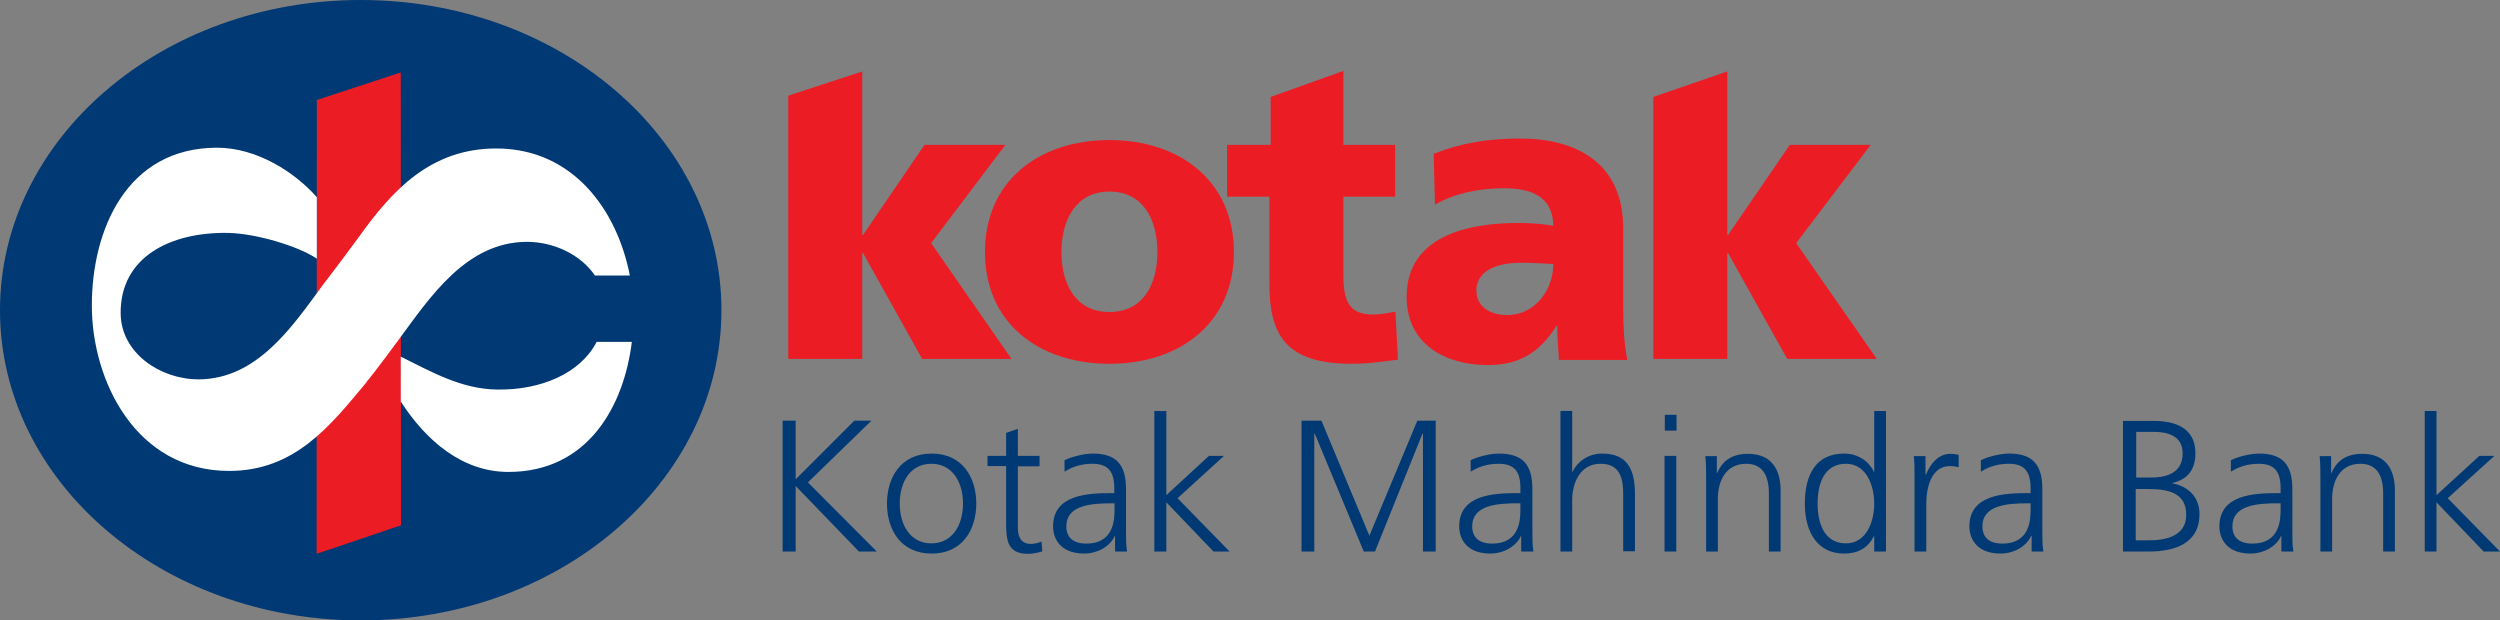 <?xml version="1.0" encoding="UTF-8"?><svg id="Layer_1" xmlns="http://www.w3.org/2000/svg" viewBox="0 0 98 24.32"><rect x="0" y="0" width="98" height="24.32" fill="#808080" stroke="none"/><defs><style>.cls-1,.cls-2{fill:#003974;}.cls-1,.cls-3{fill-rule:evenodd;}.cls-4{fill:#fff;}.cls-3,.cls-5{fill:#ec1c24;}</style></defs><path class="cls-2" d="M0,12.16C0,5.44,6.33,0,14.14,0s14.14,5.44,14.14,12.16-6.33,12.16-14.14,12.16S0,18.88,0,12.16Z"/><polygon class="cls-5" points="12.42 3.92 15.71 2.84 15.72 20.59 12.41 21.71 12.42 3.92"/><path class="cls-4" d="M14.37,14.98c-1.43,1.72-2.81,3.48-5.39,3.48-3.65,0-5.38-3.53-5.38-6.48s1.35-6.19,4.91-6.19c1.54,0,3.03.94,3.91,1.94v2.41c-.74-.5-2.4-.99-3.48-1.01-2.25-.04-4.24.94-4.21,3.17.02,1.53,1.54,2.57,3.05,2.57,2.31,0,3.71-2.11,4.89-3.72.33-.42,1.25-1.65,1.39-1.85,1.3-1.82,2.81-3.48,5.39-3.48,3.04,0,4.75,2.45,5.24,4.98h-1.37c-.55-.82-1.62-1.32-2.66-1.32-2.39,0-3.82,2.2-5.02,3.82,0,0-.93,1.27-1.27,1.67ZM24.77,13.39c-.31,2.54-1.73,5.11-4.84,5.11-1.82,0-3.24-1.24-4.22-2.76v-1.76c1.23.61,2.38,1.27,3.77,1.29,1.72.03,3.27-.63,3.91-1.87h1.38Z"/><polygon class="cls-2" points="30.68 21.62 31.19 21.62 31.19 19.05 33.67 21.62 34.37 21.62 31.67 18.91 34.16 16.49 33.49 16.49 31.19 18.79 31.19 16.49 30.68 16.49 30.68 21.62"/><path class="cls-1" d="M35.27,19.74c0-.87.43-1.56,1.24-1.56s1.24.7,1.24,1.56-.43,1.56-1.24,1.56-1.24-.7-1.24-1.56ZM34.77,19.74c0,1.02.54,1.96,1.75,1.96s1.75-.94,1.75-1.96-.54-1.96-1.75-1.96-1.75.94-1.75,1.96Z"/><path class="cls-2" d="M40.75,17.87h-.85v-1.06l-.46.16v.9h-.73v.4h.73v2.19c0,.68.03,1.25.85,1.25.23,0,.46-.06.57-.1l-.03-.38c-.13.05-.25.09-.43.09-.37,0-.5-.28-.5-.62v-2.42h.85v-.4Z"/><path class="cls-1" d="M43.69,19.96c0,.4-.02,1.35-1.11,1.35-.43,0-.78-.18-.78-.68,0-.82.96-.9,1.76-.9h.13v.23ZM43.73,21.62h.45c-.04-.26-.04-.48-.04-.79v-1.65c0-.98-.39-1.4-1.31-1.4-.33,0-.81.12-1.1.26v.45c.34-.22.71-.31,1.1-.31.62,0,.85.32.85.96v.19h-.09c-.97,0-2.31.06-2.31,1.31,0,.34.17,1.06,1.23,1.06.46,0,.98-.24,1.19-.69h.01v.6Z"/><polygon class="cls-2" points="45.25 21.62 45.72 21.62 45.72 19.69 47.57 21.62 48.2 21.62 46.16 19.53 47.98 17.87 47.39 17.87 45.72 19.41 45.72 16.11 45.25 16.11 45.25 21.62"/><polygon class="cls-2" points="51.02 21.62 51.52 21.62 51.52 17 51.54 17 53.46 21.62 53.9 21.62 55.76 17 55.78 17 55.78 21.62 56.28 21.62 56.28 16.49 55.56 16.49 53.68 21 51.8 16.49 51.02 16.49 51.02 21.62"/><path class="cls-1" d="M59.6,19.96c0,.4-.02,1.35-1.11,1.35-.43,0-.78-.18-.78-.68,0-.82.96-.9,1.76-.9h.13v.23ZM59.65,21.62h.46c-.04-.26-.04-.48-.04-.79v-1.65c0-.98-.39-1.4-1.32-1.4-.33,0-.82.12-1.1.26v.45c.35-.22.71-.31,1.1-.31.63,0,.85.32.85.96v.19h-.09c-.97,0-2.31.06-2.31,1.31,0,.34.17,1.06,1.23,1.06.46,0,.98-.24,1.19-.69h.01v.6Z"/><path class="cls-2" d="M61.17,21.62h.46v-2.01c0-.65.29-1.43,1.11-1.43.76,0,.89.56.89,1.2v2.23h.46v-2.24c0-.93-.27-1.59-1.28-1.59-.55,0-.97.31-1.17.72h-.01v-2.39h-.46v5.51Z"/><path class="cls-1" d="M65.72,16.26h-.46v.62h.46v-.62ZM65.25,21.62h.46v-3.75h-.46v3.75Z"/><path class="cls-2" d="M66.88,21.62h.46v-2.07c0-.62.26-1.37,1.11-1.37.64,0,.89.46.89,1.16v2.28h.46v-2.39c0-.82-.35-1.44-1.28-1.44-.78,0-1.06.42-1.21.76h-.01v-.67h-.45c.03.3.03.6.03.88v2.86Z"/><path class="cls-1" d="M71.25,19.74c0-.73.23-1.56,1.11-1.56.82,0,1.11.88,1.11,1.56s-.29,1.56-1.11,1.56c-.88,0-1.11-.84-1.11-1.56ZM73.93,16.11h-.46v2.39h-.01c-.07-.18-.43-.72-1.17-.72-1.1,0-1.54.82-1.54,1.96s.51,1.96,1.54,1.96c.54,0,.92-.21,1.17-.68h.01v.6h.46v-5.51Z"/><path class="cls-2" d="M75.05,21.62h.46v-1.85c0-.68.2-1.5.93-1.5.12,0,.24.02.34.04v-.48c-.08-.02-.21-.04-.32-.04-.48,0-.79.39-.96.81h-.02v-.72h-.46c.03.27.03.43.03.84v2.91Z"/><path class="cls-1" d="M79.6,19.96c0,.4-.02,1.35-1.11,1.35-.43,0-.78-.18-.78-.68,0-.82.96-.9,1.76-.9h.13v.23ZM79.65,21.62h.45c-.04-.26-.04-.48-.04-.79v-1.65c0-.98-.39-1.4-1.31-1.4-.33,0-.82.12-1.1.26v.45c.35-.22.71-.31,1.1-.31.62,0,.85.32.85.96v.19h-.09c-.97,0-2.31.06-2.31,1.31,0,.34.17,1.06,1.23,1.06.46,0,.98-.24,1.19-.69h.02v.6Z"/><path class="cls-1" d="M83.74,16.93h.7c.43,0,1.12.1,1.12.84,0,.82-.71.95-1.25.95h-.57v-1.8ZM83.72,19.17h.45c.75,0,1.53.1,1.53,1.01,0,.82-.77,1-1.45,1h-.53v-2ZM83.22,21.62h1.02c1.06,0,1.98-.35,1.98-1.46,0-.68-.44-1.1-1.09-1.22h0c.63-.14.93-.53.93-1.18,0-.98-.79-1.26-1.62-1.26h-1.22v5.13Z"/><path class="cls-1" d="M89.4,19.96c0,.4-.02,1.35-1.11,1.35-.43,0-.78-.18-.78-.68,0-.82.95-.9,1.76-.9h.13v.23ZM89.44,21.62h.46c-.04-.26-.04-.48-.04-.79v-1.65c0-.98-.39-1.4-1.31-1.4-.33,0-.82.12-1.1.26v.45c.35-.22.71-.31,1.1-.31.62,0,.85.32.85.96v.19h-.09c-.97,0-2.31.06-2.31,1.31,0,.34.17,1.06,1.23,1.06.46,0,.98-.24,1.19-.69h.01v.6Z"/><path class="cls-2" d="M90.96,21.62h.46v-2.07c0-.62.26-1.37,1.11-1.37.64,0,.89.46.89,1.16v2.28h.46v-2.39c0-.82-.35-1.44-1.28-1.44-.78,0-1.06.42-1.21.76h-.01v-.67h-.45c.03.3.03.6.03.88v2.86Z"/><polygon class="cls-2" points="95.05 21.62 95.51 21.62 95.51 19.69 97.36 21.62 98 21.62 95.95 19.53 97.78 17.87 97.19 17.87 95.51 19.41 95.51 16.11 95.05 16.11 95.05 21.62"/><path class="cls-3" d="M43.49,12.23c-1.34,0-1.88-1.11-1.88-2.35s.55-2.37,1.88-2.37,1.88,1.11,1.88,2.37-.55,2.35-1.88,2.35ZM43.49,14.26c2.77,0,4.88-1.61,4.88-4.38s-2.11-4.39-4.88-4.39-4.88,1.61-4.88,4.39,2.11,4.38,4.88,4.38Z"/><path class="cls-5" d="M48.1,7.71h1.66v3.41c0,2,.63,3.14,3.22,3.14.72,0,1.27-.1,1.82-.16l-.1-1.88c-.29.05-.6.11-.88.11-.92,0-1.16-.51-1.16-1.53v-3.09h2.03v-2.03h-2.03v-2.9s-2.85,1.02-2.85,1.02v1.88h-1.71v2.03Z"/><polygon class="cls-5" points="64.81 14.07 67.71 14.07 67.71 9.92 67.74 9.92 70.06 14.07 73.57 14.07 70.41 9.53 73.33 5.68 70.16 5.68 67.74 9.21 67.71 9.21 67.71 2.8 64.81 3.8 64.81 14.07"/><polygon class="cls-5" points="30.9 14.07 33.8 14.07 33.8 9.92 33.83 9.92 36.15 14.07 39.65 14.07 36.5 9.53 39.41 5.68 36.24 5.68 33.83 9.21 33.8 9.21 33.8 2.8 30.9 3.75 30.9 14.07"/><path class="cls-3" d="M57.87,11.42c0-.81.78-1.12,1.78-1.12.44,0,.86.03,1.24.05,0,.99-.7,2-1.81,2-.68,0-1.2-.34-1.2-.93ZM63.79,14.11c-.13-.67-.16-1.33-.16-2v-3.16c0-2.59-1.87-3.52-4.04-3.52-1.25,0-2.34.18-3.39.6l.05,1.99c.81-.46,1.76-.64,2.7-.64,1.06,0,1.92.31,1.94,1.47-.37-.07-.9-.11-1.37-.11-1.56,0-4.38.31-4.38,2.9,0,1.84,1.5,2.67,3.18,2.67,1.21,0,2.02-.47,2.69-1.53h.03c0,.44.05.88.07,1.33h2.69Z"/></svg>